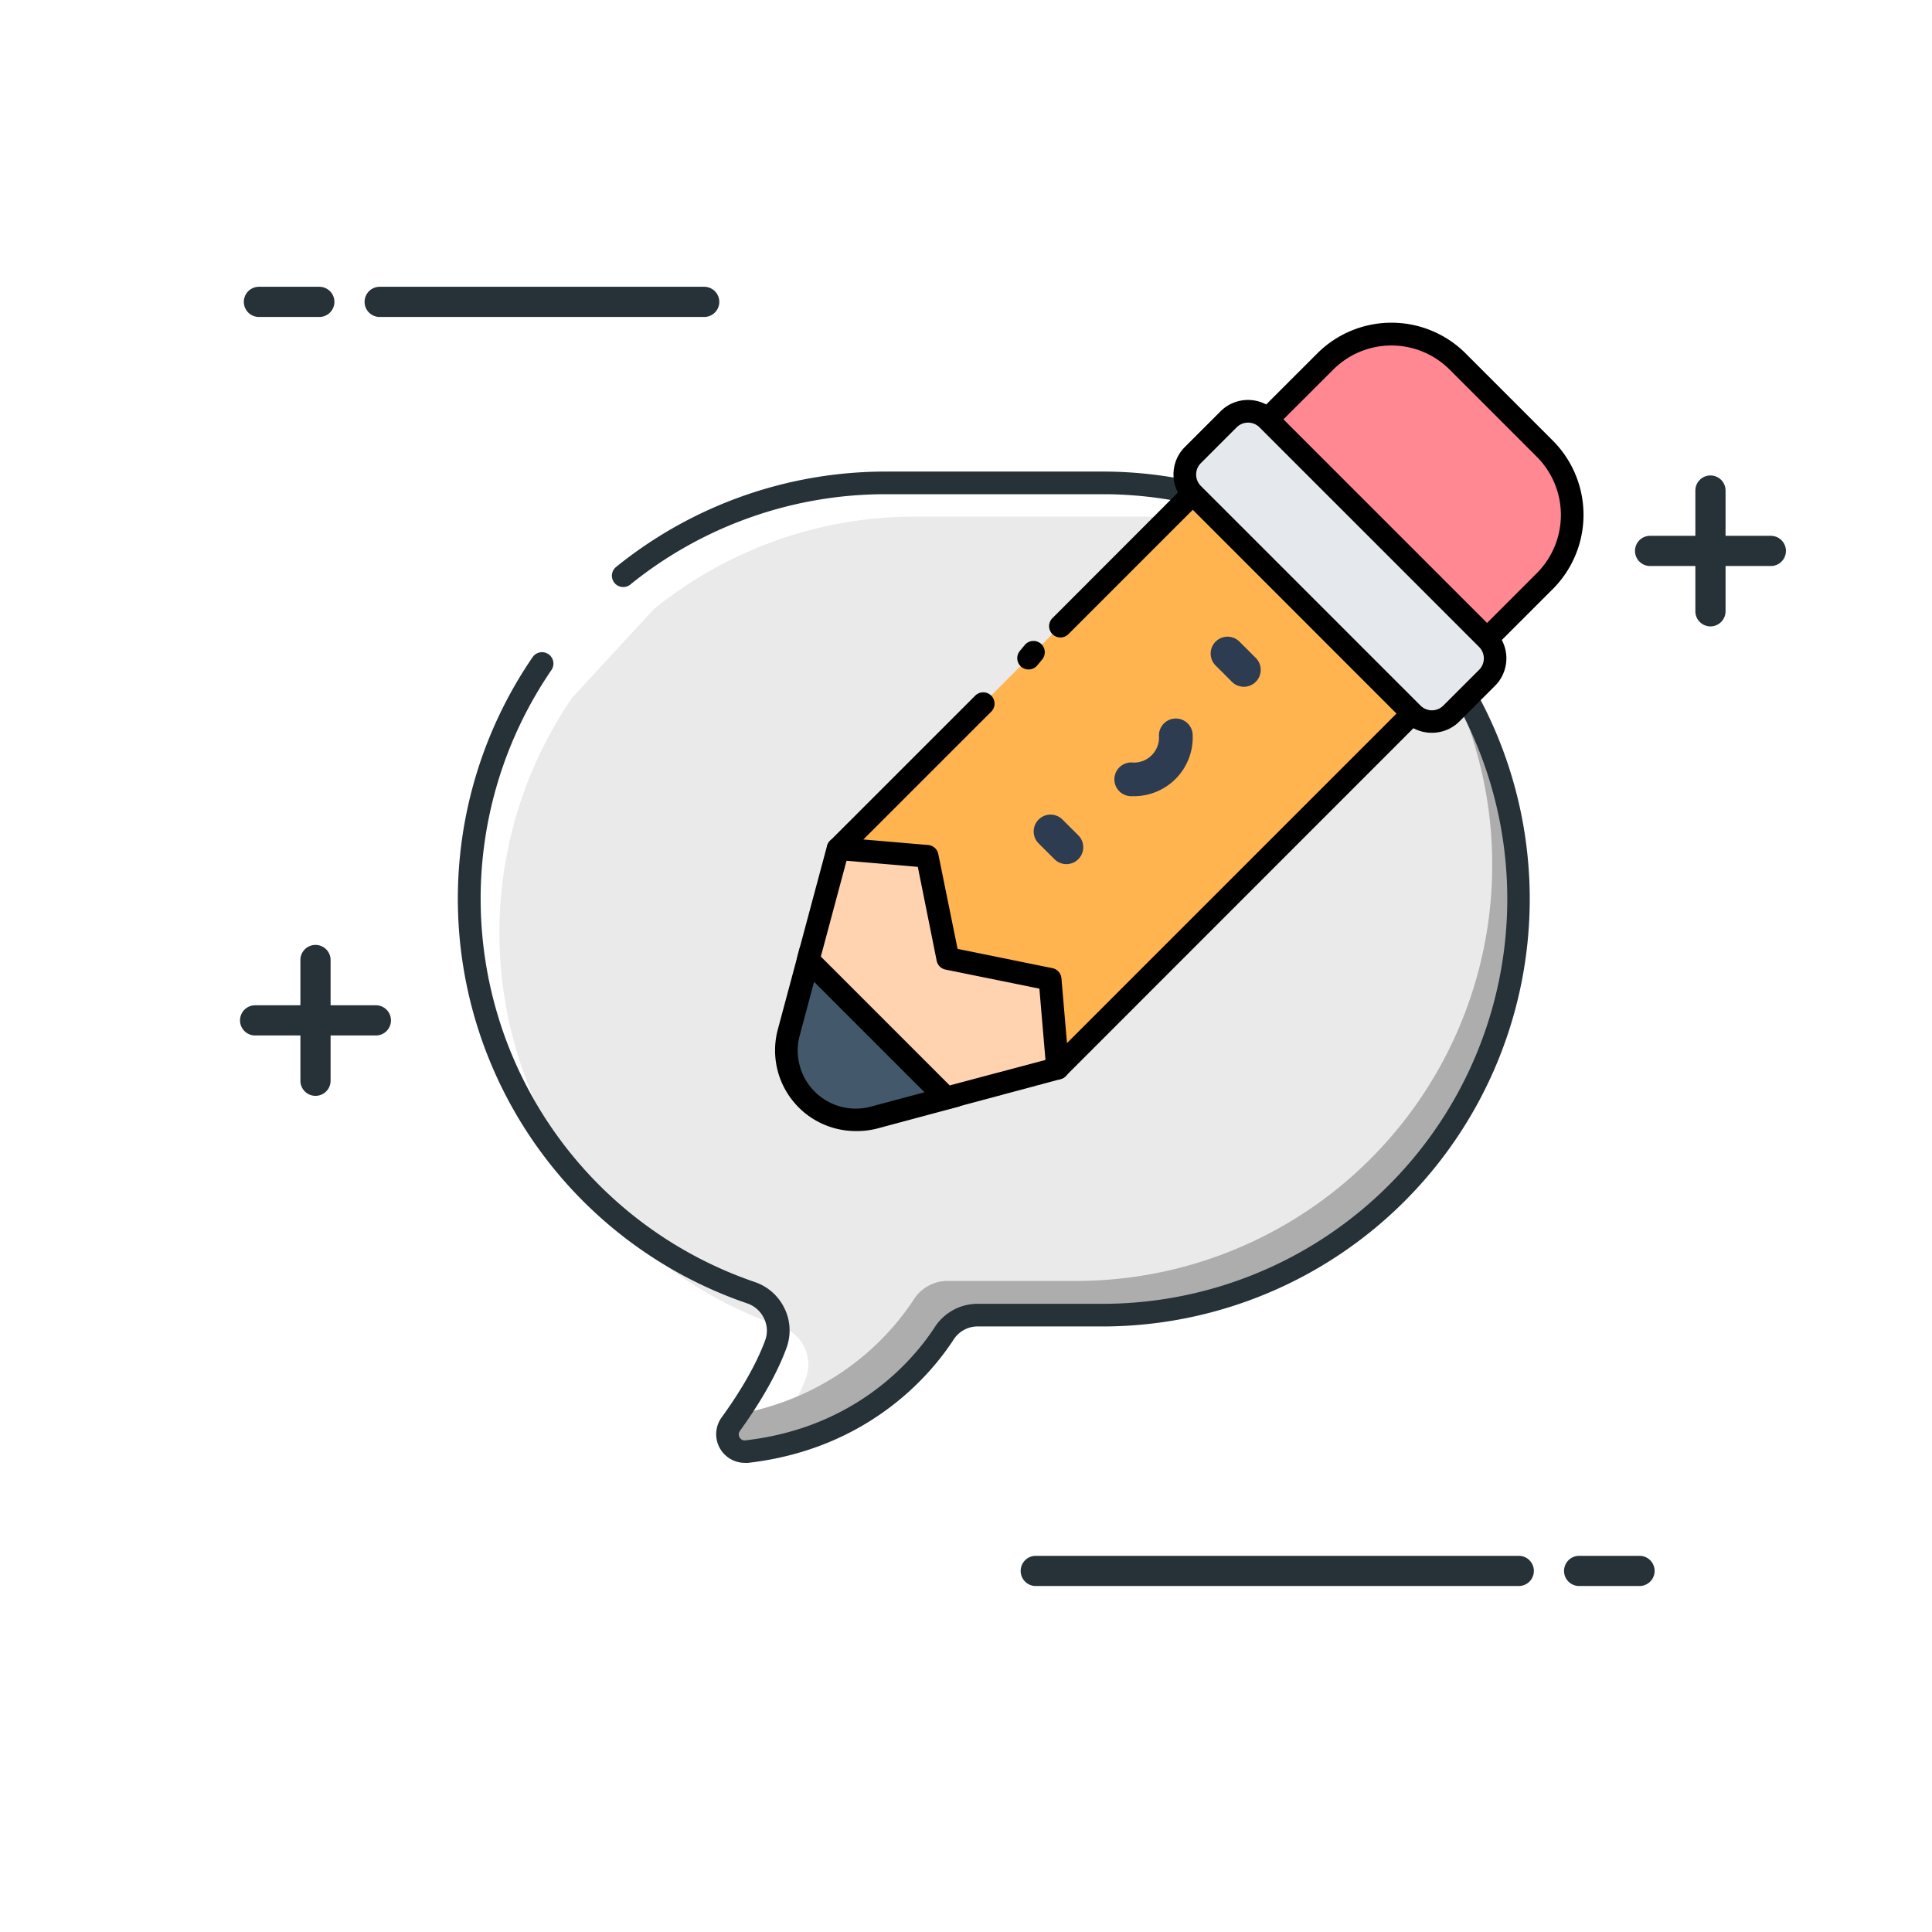 <svg id="Blog" xmlns="http://www.w3.org/2000/svg" viewBox="0 0 512 512"><defs><style>.cls-1{fill:#263238;}.cls-2{fill:#eaeaea;}.cls-3{fill:#adadad;}.cls-4{fill:#ff8892;}.cls-5{fill:#43596b;}.cls-6{fill:#ffd2b0;}.cls-7{fill:#ffb44f;}.cls-8{fill:#2d3c50;}.cls-9{fill:#e5e8ec;}.cls-10{fill:none;stroke:#000;stroke-linecap:round;stroke-linejoin:round;stroke-width:6px;}</style></defs><title>kategori-icon</title><path class="cls-1" d="M84.62,84h-16a4,4,0,0,1,0-8h16a4,4,0,0,1,0,8Zm106-4a4,4,0,0,0-4-4h-86a4,4,0,0,0,0,8h86A4,4,0,0,0,190.62,80Zm282.67,66a4,4,0,0,0-4-4h-32a4,4,0,0,0,0,8h32A4,4,0,0,0,473.29,146Zm-16,16V130a4,4,0,0,0-8,0v32a4,4,0,1,0,8,0ZM103.61,270.41a4,4,0,0,0-4-4h-32a4,4,0,0,0,0,8h32A4,4,0,0,0,103.61,270.41Zm-16,16v-32a4,4,0,0,0-8,0v32a4,4,0,0,0,8,0Zm326.88,129.9a4,4,0,0,0,4,4h16a4,4,0,0,0,0-8h-16A4,4,0,0,0,414.49,416.31Zm-144,0a4,4,0,0,0,4,4h128a4,4,0,0,0,0-8h-128A4,4,0,0,0,270.49,416.31Z"/><path class="cls-2" d="M403.45,238.18A110.27,110.27,0,0,1,293.18,348.46H259.12a10.59,10.59,0,0,0-8.9,4.82c-5.48,8.45-19.61,25.5-46.74,30.52a87.87,87.87,0,0,0,10.11-18.62,10.57,10.57,0,0,0-6.58-13.6l-.87-.31a110.29,110.29,0,0,1-49.81-35.42l0,0a110.31,110.31,0,0,1-4.67-131l21.64-23.43a109.87,109.87,0,0,1,69.34-24.52h58.58a109.92,109.92,0,0,1,78.33,32.66A109.76,109.76,0,0,1,403.45,238.18Z"/><path class="cls-3" d="M403.45,238.18A110.27,110.27,0,0,1,293.18,348.46H259.12a10.59,10.59,0,0,0-8.9,4.82c-5.85,9-21.54,27.83-52.38,31.36a4.58,4.58,0,0,1-4.2-7.24c.6-.82,1.21-1.69,1.84-2.6,27.13-5,41.26-22.07,46.74-30.52a10.59,10.59,0,0,1,8.9-4.82h34.06a110.28,110.28,0,0,0,86.33-178.89A109.87,109.87,0,0,1,403.45,238.18Z"/><path class="cls-1" d="M197.29,387.67a7.59,7.59,0,0,1-6.08-12c3.74-5.14,8.78-12.88,11.57-20.48a7.38,7.38,0,0,0-.29-5.77,7.63,7.63,0,0,0-4.45-4,113.33,113.33,0,0,1-56.9-171.26,3,3,0,1,1,5,3.4A107.32,107.32,0,0,0,200,339.74a13.59,13.59,0,0,1,7.93,7.05,13.38,13.38,0,0,1,.5,10.42c-3,8.25-8.38,16.49-12.34,22a1.52,1.52,0,0,0-.08,1.73,1.5,1.5,0,0,0,1.51.77c30-3.43,45.09-22.13,50.2-30a13.54,13.54,0,0,1,11.42-6.19h34.06a107.28,107.28,0,0,0,0-214.55H234.6a107.52,107.52,0,0,0-67.45,23.85,3,3,0,1,1-3.77-4.66,113.52,113.52,0,0,1,71.22-25.19h58.58a113.28,113.28,0,0,1,0,226.55H259.12a7.56,7.56,0,0,0-6.38,3.45c-5.57,8.6-22.05,29-54.56,32.71A8.85,8.85,0,0,1,197.29,387.67Z"/><path class="cls-4" d="M409.39,118.86l-23.1-23.1a24.81,24.81,0,0,0-35.09,0L326,121l58.2,58.2L409.39,154A24.79,24.79,0,0,0,409.39,118.86Z"/><path d="M384.18,183.41,321.74,121l27.34-27.33a27.81,27.81,0,0,1,39.34,0l23.09,23.1a27.83,27.83,0,0,1,0,39.33ZM330.23,121l53.95,54,23.09-23.1a21.83,21.83,0,0,0,0-30.85l-23.1-23.1a21.81,21.81,0,0,0-30.85,0Z"/><path class="cls-5" d="M243.89,261.26l-29.71-6.89L209,273.6a18.39,18.39,0,0,0,22.52,22.52L250.78,291Z"/><path d="M226.82,299.74a21.38,21.38,0,0,1-20.69-26.91l5.9-22,34.36,8,8,34.36-22,5.9A21.46,21.46,0,0,1,226.82,299.74ZM216.33,258l-4.4,16.43a15.38,15.38,0,0,0,18.84,18.84l16.43-4.4-5.81-25.06Z"/><path class="cls-6" d="M250.78,291l29.49-7.89,10-28.74-40.18-40.18-28,10.72-7.9,29.49Z"/><path d="M250.78,294a3,3,0,0,1-2.12-.88l-36.6-36.6a3,3,0,0,1-.78-2.9l7.9-29.48a3,3,0,0,1,1.82-2l28.05-10.72a3,3,0,0,1,3.19.68l40.18,40.18a3,3,0,0,1,.71,3.11l-10,28.73A3,3,0,0,1,281,286l-29.48,7.9A3,3,0,0,1,250.78,294Zm-33.25-40.5,34.15,34.15,26.28-7,8.89-25.46-37.48-37.47-24.79,9.48Z"/><path class="cls-7" d="M280.94,166,326,121l58.2,58.2L280.27,283.08l-2-23.6L251.17,254l-5.5-27.08-23.6-2,38.37-38.36Z"/><path d="M280.27,286.08a3.06,3.06,0,0,1-1-.18,3,3,0,0,1-2-2.57L275.45,262l-24.87-5.05a3,3,0,0,1-2.35-2.34l-5-24.88-21.36-1.83a3,3,0,0,1-1.87-5.11l38.37-38.36a3,3,0,1,1,4.24,4.24l-33.81,33.8,17.18,1.47a3,3,0,0,1,2.68,2.4l5.11,25.13,25.12,5.1a3,3,0,0,1,2.4,2.68l1.47,17.18,97.23-97.23-54-54-42.92,42.93a3,3,0,0,1-4.24-4.24l45-45.05a3.08,3.08,0,0,1,4.24,0l58.2,58.2a3,3,0,0,1,0,4.24L282.39,285.2A3,3,0,0,1,280.27,286.08Z"/><path class="cls-8" d="M282.6,229a4.43,4.43,0,0,1-3.16-1.31l-4.26-4.25a4.47,4.47,0,0,1,6.32-6.32l4.26,4.25a4.46,4.46,0,0,1,0,6.32A4.41,4.41,0,0,1,282.6,229Z"/><path class="cls-8" d="M329.64,182a4.47,4.47,0,0,1-3.16-1.31l-4.26-4.26a4.47,4.47,0,1,1,6.32-6.32l4.26,4.25a4.48,4.48,0,0,1-3.16,7.64Z"/><path class="cls-8" d="M300.7,211c-.32,0-.65,0-1,0a4.47,4.47,0,1,1,.6-8.91,6.64,6.64,0,0,0,6.85-6.86,4.47,4.47,0,1,1,8.92-.59A15.59,15.59,0,0,1,300.7,211Z"/><path class="cls-9" d="M394.07,169.28l-58.2-58.2a7.29,7.29,0,0,0-10.3,0l-9.47,9.48a7.27,7.27,0,0,0,0,10.3l58.19,58.19a7.27,7.27,0,0,0,10.3,0l9.48-9.47A7.29,7.29,0,0,0,394.07,169.28Z"/><path d="M379.44,194.19a10.2,10.2,0,0,1-7.27-3L314,133a10.28,10.28,0,0,1,0-14.54l9.48-9.48A10.29,10.29,0,0,1,338,109l58.2,58.2a10.29,10.29,0,0,1,0,14.54l-9.48,9.48A10.21,10.21,0,0,1,379.44,194.19ZM330.72,112a4.29,4.29,0,0,0-3,1.25l-9.47,9.48a4.27,4.27,0,0,0,0,6.06l58.19,58.19a4.27,4.27,0,0,0,6.06,0l9.48-9.47a4.29,4.29,0,0,0,0-6.06l-58.2-58.2A4.28,4.28,0,0,0,330.72,112Z"/><line class="cls-10" x1="273.88" y1="172.85" x2="272.58" y2="174.42"/></svg>